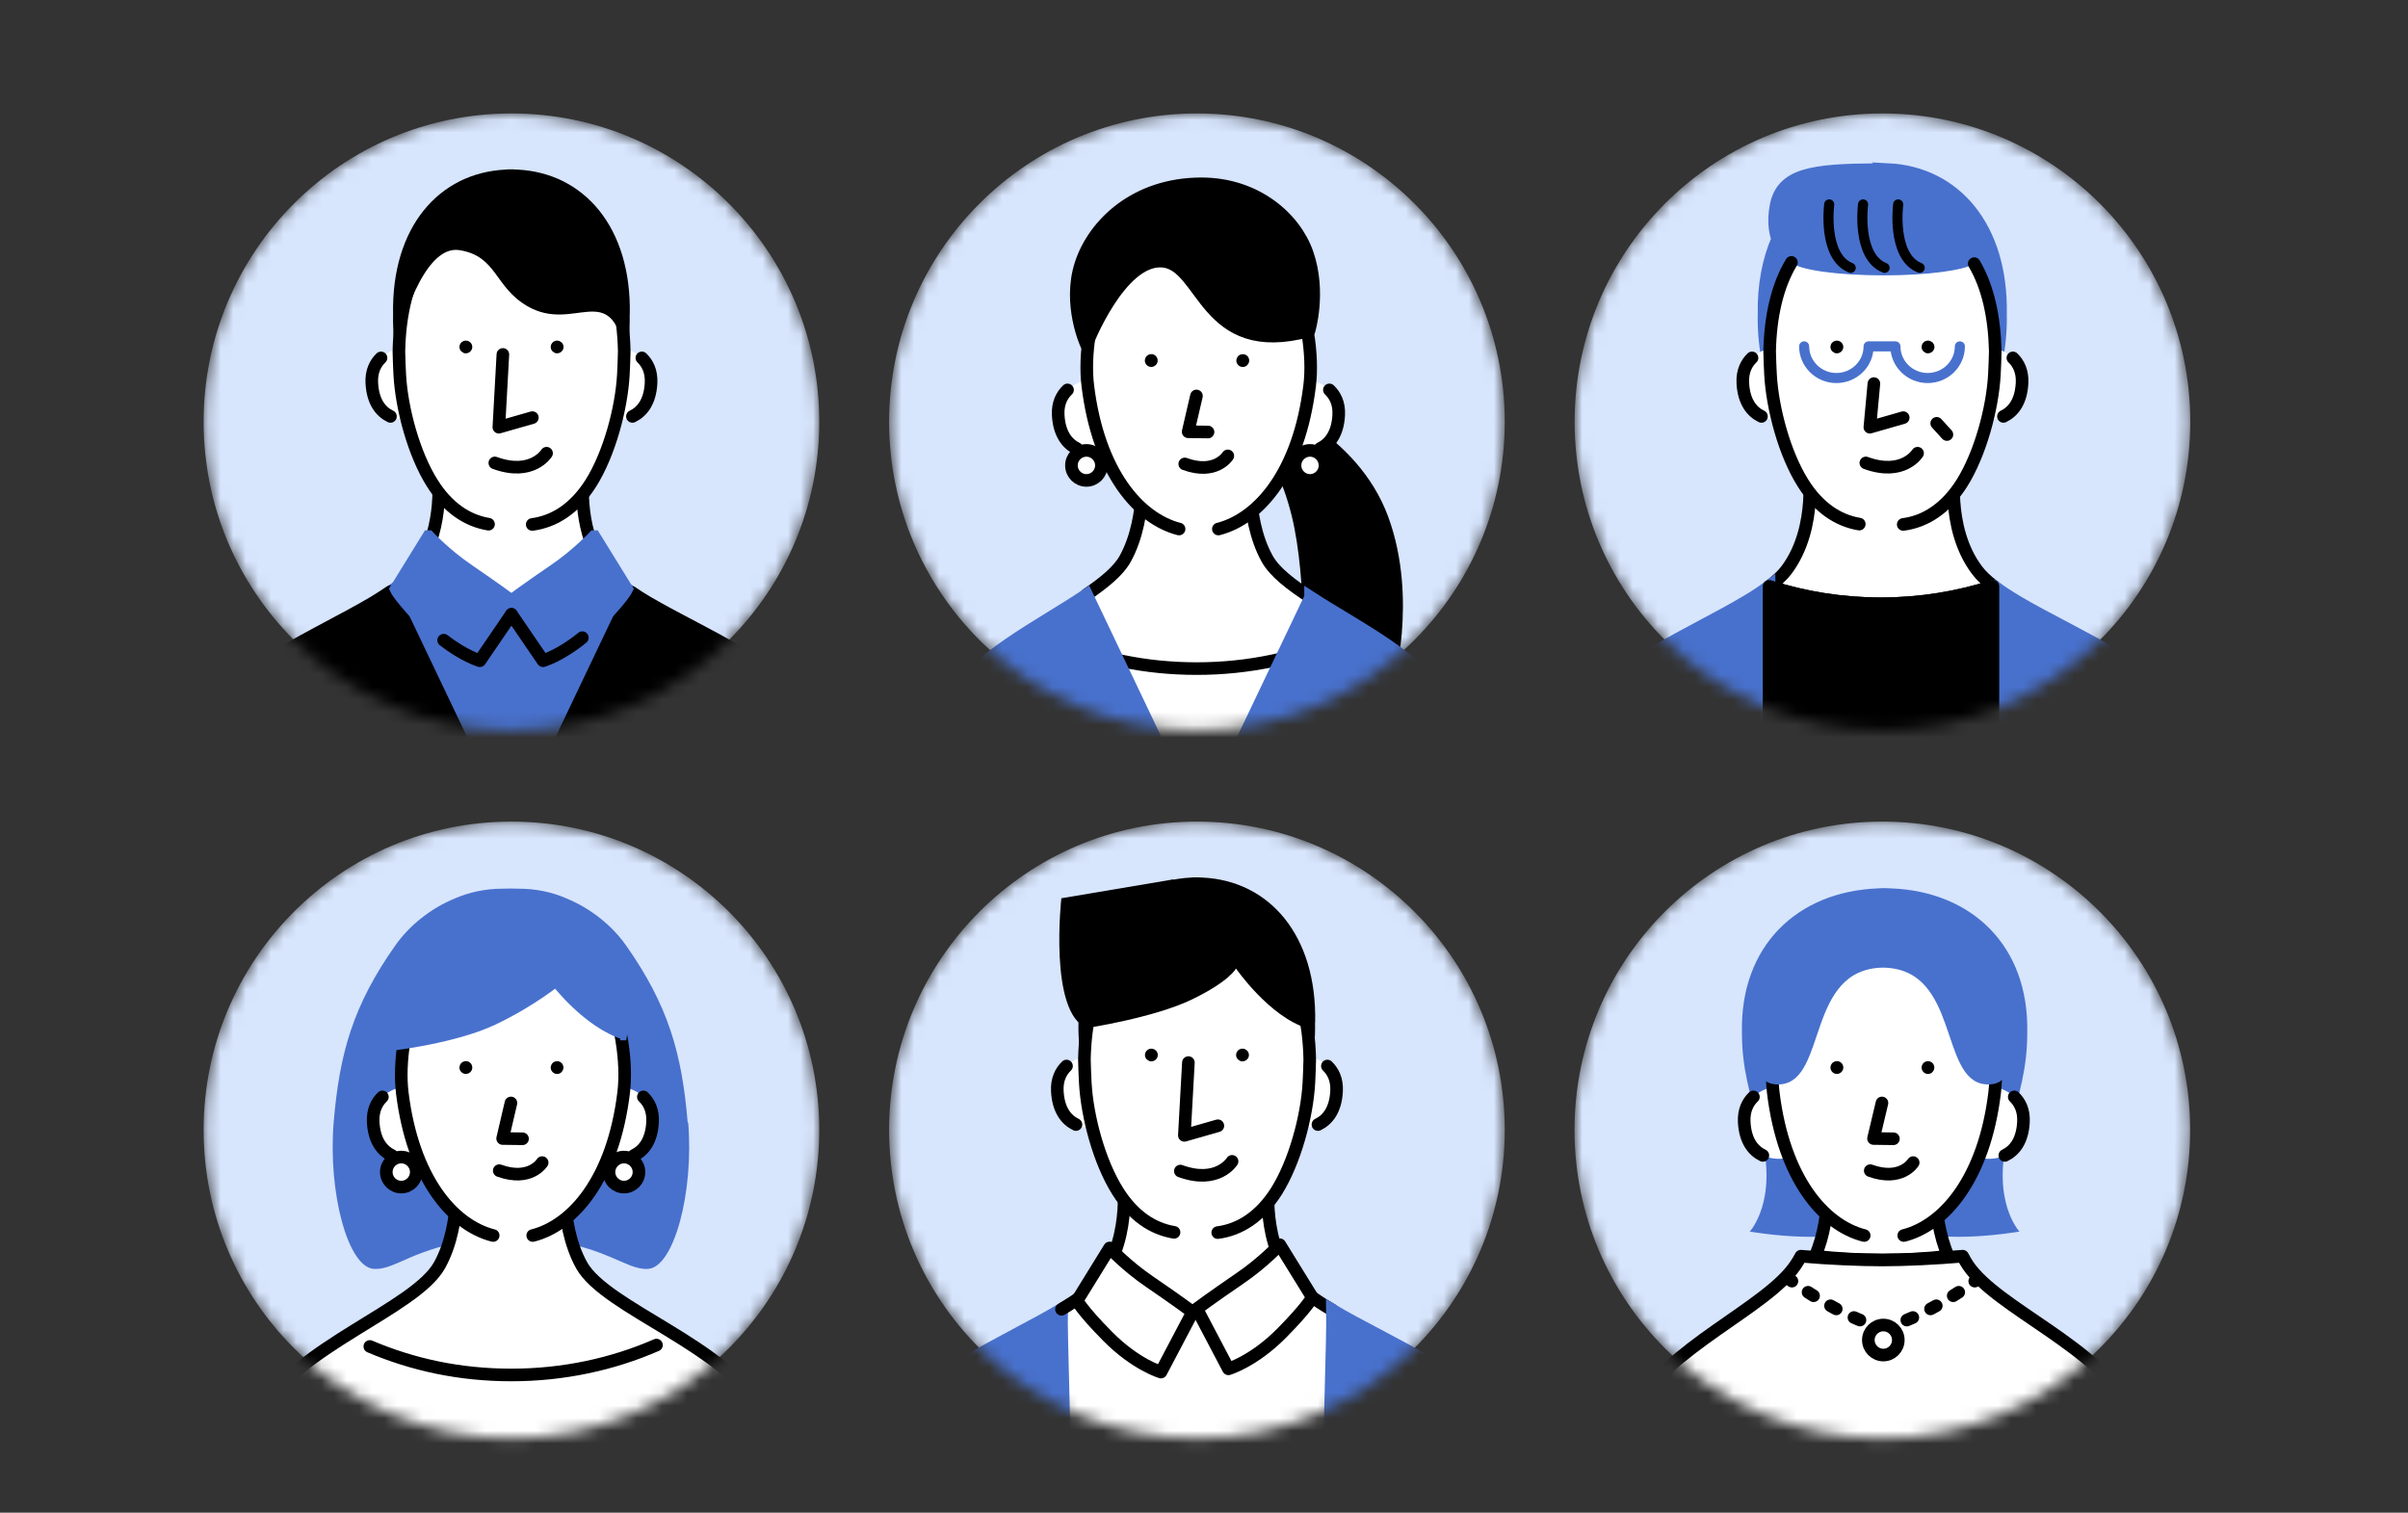 <svg width="191" height="120" viewBox="0 0 191 120" fill="none" xmlns="http://www.w3.org/2000/svg">
<rect x="0" y="0" width="191" height="120" fill="#333333" stroke="none"/>
<mask id="mask0_3963_2968" style="mask-type:luminance" maskUnits="userSpaceOnUse" x="16" y="9" width="49" height="49">
<path d="M40.567 57.922C54.051 57.922 64.983 46.971 64.983 33.461C64.983 19.952 54.051 9 40.567 9C27.083 9 16.151 19.952 16.151 33.461C16.151 46.971 27.083 57.922 40.567 57.922Z" fill="white"/>
</mask>
<g mask="url(#mask0_3963_2968)">
<path d="M40.567 57.922C54.051 57.922 64.983 46.971 64.983 33.461C64.983 19.952 54.051 9 40.567 9C27.083 9 16.151 19.952 16.151 33.461C16.151 46.971 27.083 57.922 40.567 57.922Z" fill="#D7E5FD"/>
<path d="M16.541 56.91C13.265 62.683 14.014 63.323 14.014 63.323H20.525V52.988C18.817 54.159 17.369 55.449 16.541 56.91Z" fill="black" stroke="black" stroke-width="1.01" stroke-linecap="round" stroke-linejoin="round"/>
<path d="M64.603 56.91C63.724 55.359 62.126 53.998 60.249 52.758V63.323H67.129C67.129 63.323 67.878 62.682 64.603 56.91Z" fill="black" stroke="black" stroke-width="1.01" stroke-linecap="round" stroke-linejoin="round"/>
<path d="M48.226 45.418C48.166 45.348 48.106 45.288 48.056 45.218C45.899 42.347 46.159 38.425 46.299 37.234H34.715C34.855 38.425 35.105 42.347 32.958 45.218C32.928 45.258 32.888 45.298 32.848 45.338L40.567 47.649L48.236 45.418H48.226Z" fill="white"/>
<path d="M31 46.938L38.819 63.336H42.304L50.093 46.998C49.314 46.478 48.675 45.958 48.226 45.428L40.556 47.659L32.837 45.348C32.398 45.888 31.769 46.408 31 46.938Z" fill="#4871CD" stroke="#4871CD" stroke-width="0.99"/>
<path d="M51.312 47.766C50.873 47.506 50.473 47.246 50.094 46.996L42.305 63.334H60.239V52.769C57.393 50.888 53.918 49.297 51.312 47.766Z" fill="black" stroke="black" stroke-width="1.01" stroke-linecap="round" stroke-linejoin="round"/>
<path d="M29.822 47.686C27.125 49.307 23.441 50.978 20.515 52.989V63.323H38.809L30.99 46.926C30.62 47.176 30.231 47.426 29.811 47.686H29.822Z" fill="black" stroke="black" stroke-width="1.01" stroke-linecap="round" stroke-linejoin="round"/>
<path d="M48.056 45.218C45.899 42.347 46.158 38.425 46.298 37.234H34.715C34.854 38.425 35.104 42.347 32.957 45.218" fill="white"/>
<path d="M48.056 45.218C45.899 42.347 46.158 38.425 46.298 37.234H34.715C34.854 38.425 35.104 42.347 32.957 45.218" stroke="black" stroke-linecap="round" stroke-linejoin="round"/>
<path d="M49.154 27.547C49.154 27.547 51.781 27.877 51.651 30.378C51.521 32.879 49.813 33.41 48.555 33.279C47.297 33.149 49.144 27.547 49.144 27.547H49.154Z" fill="white"/>
<path d="M50.912 28.391C51.351 28.811 51.691 29.451 51.641 30.392C51.561 31.882 50.932 32.663 50.163 33.033" stroke="black" stroke-linecap="round" stroke-linejoin="round"/>
<path d="M31.988 27.547C31.988 27.547 29.362 27.877 29.492 30.378C29.622 32.879 31.329 33.41 32.588 33.279C33.846 33.149 31.998 27.547 31.998 27.547H31.988Z" fill="white"/>
<path d="M30.221 28.391C29.782 28.811 29.442 29.451 29.492 30.392C29.572 31.882 30.201 32.663 30.97 33.033" stroke="black" stroke-linecap="round" stroke-linejoin="round"/>
<path d="M49.953 24.939C50.093 18.016 46.309 13.714 41.046 13.454C40.906 13.454 40.766 13.434 40.617 13.434C40.597 13.434 40.587 13.434 40.567 13.434C40.547 13.434 40.537 13.434 40.517 13.434C40.377 13.434 40.237 13.434 40.087 13.454C34.825 13.714 31.04 18.006 31.18 24.939C31.15 26.239 31.28 27.64 31.599 29.121H49.524C49.844 27.64 49.974 26.239 49.944 24.939H49.953Z" fill="black"/>
<path d="M42.215 41.604C43.982 41.374 45.61 40.324 46.878 38.313C48.326 36.002 49.295 32.42 49.444 29.729C49.474 29.109 49.504 28.479 49.514 27.858C49.385 21.826 46.948 17.373 41.396 17.273C41.336 17.273 41.266 17.273 41.206 17.273H39.948C39.878 17.273 39.818 17.273 39.758 17.273C34.206 17.373 31.77 21.826 31.64 27.858C31.65 28.479 31.68 29.109 31.709 29.729C31.859 32.43 32.828 36.012 34.276 38.313C35.494 40.264 37.052 41.304 38.75 41.584" fill="white"/>
<path d="M42.215 41.604C43.982 41.374 45.61 40.324 46.878 38.313C48.326 36.002 49.295 32.42 49.444 29.729C49.474 29.109 49.504 28.479 49.514 27.858C49.385 21.826 46.948 17.373 41.396 17.273C41.336 17.273 41.266 17.273 41.206 17.273H39.948C39.878 17.273 39.818 17.273 39.758 17.273C34.206 17.373 31.77 21.826 31.64 27.858C31.65 28.479 31.68 29.109 31.709 29.729C31.859 32.43 32.828 36.012 34.276 38.313C35.494 40.264 37.052 41.304 38.75 41.584" stroke="black" stroke-linecap="round" stroke-linejoin="round"/>
<path d="M39.888 28.117L39.568 33.89L42.225 33.129" stroke="black" stroke-linecap="round" stroke-linejoin="round"/>
<path d="M43.353 35.953C43.353 35.953 42.215 37.804 39.249 36.724" stroke="black" stroke-linecap="round" stroke-linejoin="round"/>
<path d="M36.952 28.028C36.882 28.028 36.822 28.028 36.762 27.988C36.702 27.958 36.642 27.918 36.592 27.878C36.502 27.788 36.442 27.658 36.442 27.528C36.442 27.458 36.462 27.398 36.482 27.328C36.512 27.268 36.542 27.208 36.592 27.168C36.642 27.118 36.702 27.078 36.762 27.058C36.952 26.978 37.171 27.028 37.311 27.168C37.361 27.218 37.391 27.268 37.421 27.328C37.451 27.398 37.461 27.458 37.461 27.528C37.461 27.658 37.401 27.788 37.311 27.878C37.211 27.978 37.081 28.028 36.952 28.028Z" fill="black"/>
<path d="M44.192 28.027C44.122 28.027 44.062 28.027 44.002 27.988C43.932 27.957 43.882 27.917 43.832 27.877C43.733 27.787 43.683 27.657 43.683 27.527C43.683 27.397 43.733 27.267 43.832 27.167C43.882 27.117 43.932 27.077 44.002 27.057C44.122 27.007 44.262 27.007 44.382 27.057C44.441 27.087 44.502 27.127 44.551 27.167C44.641 27.267 44.701 27.387 44.701 27.527C44.701 27.667 44.641 27.787 44.551 27.877C44.502 27.927 44.441 27.968 44.382 27.988C44.322 28.017 44.252 28.027 44.192 28.027Z" fill="black"/>
<path d="M47.127 42.566C47.127 42.566 45.809 43.987 43.972 45.238C41.715 46.778 40.557 47.649 40.557 47.649L43.063 52.411C43.063 52.411 45.06 51.831 47.287 49.58C49.374 47.469 49.714 46.738 49.714 46.738L47.137 42.566H47.127Z" fill="#4871CD" stroke="#4871CD" stroke-width="0.99"/>
<path d="M33.995 42.566C33.995 42.566 35.314 43.987 37.151 45.238C39.408 46.778 40.566 47.649 40.566 47.649L38.06 52.411C38.06 52.411 36.063 51.831 33.836 49.58C31.749 47.469 31.409 46.738 31.409 46.738L33.986 42.566H33.995Z" fill="#4871CD" stroke="#4871CD" stroke-width="0.99"/>
<path d="M40.566 48.738L43.073 52.41C43.073 52.41 44.451 52.01 46.188 50.589" stroke="black" stroke-width="1.01" stroke-linecap="round" stroke-linejoin="round"/>
<path d="M40.567 48.738L38.06 52.41C38.06 52.41 36.822 52.05 35.194 50.789" stroke="black" stroke-width="1.01" stroke-linecap="round" stroke-linejoin="round"/>
<path d="M31.649 26.676C31.649 26.676 33.447 19.363 36.443 19.843C39.438 20.323 39.189 22.744 41.825 24.285C45.54 26.446 48.406 22.124 49.524 27.857C49.854 29.548 49.954 24.505 49.135 21.054C48.675 19.103 46.978 18.052 46.978 18.052L40.517 15.531L36.323 15.891L33.207 18.413L31.649 26.686V26.676Z" fill="black"/>
</g>
<mask id="mask1_3963_2968" style="mask-type:luminance" maskUnits="userSpaceOnUse" x="124" y="9" width="50" height="49">
<path d="M149.314 57.922C162.798 57.922 173.73 46.971 173.73 33.461C173.73 19.952 162.798 9 149.314 9C135.83 9 124.898 19.952 124.898 33.461C124.898 46.971 135.83 57.922 149.314 57.922Z" fill="white"/>
</mask>
<g mask="url(#mask1_3963_2968)">
<path d="M149.314 57.922C162.798 57.922 173.73 46.971 173.73 33.461C173.73 19.952 162.798 9 149.314 9C135.83 9 124.898 19.952 124.898 33.461C124.898 46.971 135.83 57.922 149.314 57.922Z" fill="#D7E5FD"/>
<path d="M149.783 13.454C149.644 13.454 149.504 13.434 149.354 13.434C149.334 13.434 149.324 13.434 149.304 13.434C149.284 13.434 149.274 13.434 149.254 13.434C149.114 13.434 148.974 13.434 148.825 13.454H148.805C143.752 13.484 141.315 13.794 140.856 16.395C140.666 17.485 140.766 18.326 140.996 18.966C140.267 20.637 139.877 22.628 139.917 24.929C139.887 26.229 140.017 27.63 140.337 29.111H158.261C158.581 27.63 158.711 26.229 158.681 24.929C158.821 18.006 155.036 13.704 149.773 13.444L149.783 13.454Z" fill="#4871CD" stroke="#4871CD" stroke-width="0.99"/>
<path d="M145.09 16.215C145.09 16.215 144.551 20.357 146.798 21.247" stroke="black" stroke-width="0.8" stroke-linecap="round" stroke-linejoin="round"/>
<path d="M147.776 16.215C147.776 16.215 147.237 20.357 149.484 21.247" stroke="black" stroke-width="0.8" stroke-linecap="round" stroke-linejoin="round"/>
<path d="M150.562 16.215C150.562 16.215 150.022 20.357 152.269 21.247" stroke="black" stroke-width="0.8" stroke-linecap="round" stroke-linejoin="round"/>
<path d="M158.132 46.498C157.573 46.077 157.123 45.647 156.804 45.217C154.237 41.795 155.096 36.863 155.096 36.863H143.413C143.413 36.863 144.271 41.785 141.705 45.217C141.375 45.657 140.906 46.087 140.337 46.518C143.113 47.408 146.089 47.898 149.194 47.898C152.3 47.898 155.346 47.398 158.142 46.488L158.132 46.498Z" fill="white" stroke="black" stroke-linecap="round" stroke-linejoin="round"/>
<path d="M173.34 56.913C171.123 53.001 164.372 50.31 160.058 47.759C159.34 47.329 158.68 46.908 158.131 46.488C158.111 46.488 158.091 46.498 158.071 46.508V63.326H175.876C175.876 63.326 176.625 62.686 173.35 56.913H173.34Z" fill="#4871CD" stroke="#4871CD" stroke-width="0.99"/>
<path d="M138.569 47.686C134.295 50.257 127.525 52.959 125.288 56.91C122.012 62.683 122.761 63.323 122.761 63.323H140.326V46.516C139.817 46.906 139.228 47.296 138.569 47.686Z" fill="#4871CD" stroke="#4871CD" stroke-width="0.99"/>
<path d="M149.184 47.898C146.078 47.898 143.102 47.408 140.326 46.518V63.325H158.071V46.508C155.285 47.408 152.299 47.898 149.184 47.898Z" fill="black" stroke="black" stroke-width="1.01" stroke-linecap="round" stroke-linejoin="round"/>
<path d="M157.892 27.547C157.892 27.547 160.518 27.877 160.388 30.378C160.258 32.879 158.551 33.41 157.292 33.279C156.034 33.149 157.882 27.547 157.882 27.547H157.892Z" fill="white"/>
<path d="M159.659 28.391C160.098 28.811 160.438 29.451 160.388 30.392C160.308 31.882 159.679 32.663 158.91 33.033" stroke="black" stroke-linecap="round" stroke-linejoin="round"/>
<path d="M140.726 27.547C140.726 27.547 138.099 27.877 138.229 30.378C138.359 32.879 140.067 33.41 141.325 33.279C142.583 33.149 140.736 27.547 140.736 27.547H140.726Z" fill="white"/>
<path d="M138.968 28.391C138.529 28.811 138.189 29.451 138.239 30.392C138.319 31.882 138.948 32.663 139.717 33.033" stroke="black" stroke-linecap="round" stroke-linejoin="round"/>
<path d="M150.961 41.604C152.729 41.373 154.356 40.323 155.624 38.312C157.072 36.001 158.041 32.419 158.191 29.728C158.221 29.108 158.251 28.478 158.261 27.857C158.201 25.136 157.672 22.745 156.593 20.914C155.804 21.445 152.888 21.845 149.403 21.845C145.718 21.845 142.673 21.404 142.104 20.824C140.995 22.655 140.436 25.086 140.376 27.857C140.386 28.478 140.416 29.108 140.446 29.728C140.596 32.429 141.564 36.011 143.012 38.312C144.231 40.263 145.788 41.303 147.486 41.584" fill="white"/>
<path d="M142.094 20.816C140.985 22.647 140.426 25.078 140.366 27.85C140.376 28.47 140.406 29.1 140.436 29.72C140.586 32.422 141.555 36.003 143.002 38.304C144.221 40.255 145.779 41.296 147.476 41.576" fill="white"/>
<path d="M142.094 20.816C140.985 22.647 140.426 25.078 140.366 27.85C140.376 28.47 140.406 29.1 140.436 29.72C140.586 32.422 141.555 36.003 143.002 38.304C144.221 40.255 145.779 41.296 147.476 41.576" stroke="black" stroke-linecap="round" stroke-linejoin="round"/>
<path d="M150.962 41.603C152.729 41.373 154.357 40.323 155.625 38.312C157.073 36.001 158.042 32.419 158.192 29.728C158.222 29.108 158.252 28.477 158.262 27.857C158.202 25.136 157.672 22.745 156.594 20.914" fill="white"/>
<path d="M150.962 41.603C152.729 41.373 154.357 40.323 155.625 38.312C157.073 36.001 158.042 32.419 158.192 29.728C158.222 29.108 158.252 28.477 158.262 27.857C158.202 25.136 157.672 22.745 156.594 20.914" stroke="black" stroke-linecap="round" stroke-linejoin="round"/>
<path d="M148.635 30.43L148.315 33.891L150.962 33.131" stroke="black" stroke-linecap="round" stroke-linejoin="round"/>
<path d="M152.1 35.953C152.1 35.953 150.962 37.804 147.996 36.724" stroke="black" stroke-linecap="round" stroke-linejoin="round"/>
<path d="M145.699 28.028C145.629 28.028 145.569 28.028 145.509 27.988C145.449 27.958 145.389 27.918 145.339 27.878C145.249 27.788 145.189 27.658 145.189 27.528C145.189 27.458 145.209 27.398 145.229 27.328C145.259 27.268 145.289 27.208 145.339 27.168C145.389 27.118 145.449 27.078 145.509 27.058C145.699 26.978 145.918 27.028 146.058 27.168C146.108 27.218 146.138 27.268 146.168 27.328C146.198 27.398 146.208 27.458 146.208 27.528C146.208 27.658 146.148 27.788 146.058 27.878C145.958 27.978 145.829 28.028 145.699 28.028Z" fill="black"/>
<path d="M152.928 28.027C152.858 28.027 152.798 28.027 152.739 27.988C152.669 27.957 152.619 27.917 152.569 27.877C152.469 27.787 152.419 27.657 152.419 27.527C152.419 27.397 152.469 27.267 152.569 27.167C152.619 27.117 152.669 27.077 152.739 27.057C152.858 27.007 152.998 27.007 153.118 27.057C153.178 27.087 153.238 27.127 153.288 27.167C153.378 27.267 153.438 27.387 153.438 27.527C153.438 27.667 153.378 27.787 153.288 27.877C153.238 27.927 153.178 27.968 153.118 27.988C153.058 28.017 152.988 28.027 152.928 28.027Z" fill="black"/>
<path d="M153.618 33.582L154.427 34.472" stroke="black" stroke-linecap="round" stroke-linejoin="round"/>
<path d="M155.455 27.477C155.455 28.867 154.307 29.988 152.899 29.988C151.491 29.988 150.342 28.857 150.342 27.477H148.215C148.215 28.867 147.067 29.988 145.659 29.988C144.251 29.988 143.103 28.857 143.103 27.477" stroke="#4871CD" stroke-width="0.8" stroke-linecap="round" stroke-linejoin="round"/>
</g>
<mask id="mask2_3963_2968" style="mask-type:luminance" maskUnits="userSpaceOnUse" x="70" y="65" width="50" height="50">
<path d="M94.941 114.098C108.425 114.098 119.356 103.146 119.356 89.637C119.356 76.127 108.425 65.176 94.941 65.176C81.457 65.176 70.525 76.127 70.525 89.637C70.525 103.146 81.457 114.098 94.941 114.098Z" fill="white"/>
</mask>
<g mask="url(#mask2_3963_2968)">
<path d="M94.941 114.098C108.425 114.098 119.356 103.146 119.356 89.637C119.356 76.127 108.425 65.176 94.941 65.176C81.457 65.176 70.525 76.127 70.525 89.637C70.525 103.146 81.457 114.098 94.941 114.098Z" fill="#D7E5FD"/>
<path d="M102.42 101.393C99.854 97.971 100.713 93.039 100.713 93.039H89.029C89.029 93.039 89.888 97.961 87.322 101.393C86.693 102.223 85.574 103.044 84.196 103.864C84.146 106.235 83.987 114.189 83.936 119.501H105.945C105.886 114.239 105.736 106.395 105.686 103.934C104.238 103.084 103.07 102.243 102.42 101.393Z" fill="white"/>
<path d="M70.915 113.087C67.639 118.86 68.388 119.5 68.388 119.5H84.445C84.505 114.188 84.156 106.234 84.206 103.863C79.932 106.434 73.162 109.136 70.925 113.087H70.915Z" fill="#4871CD" stroke="#4871CD" stroke-width="0.99"/>
<path d="M105.686 103.934C104.238 103.084 103.07 102.243 102.421 101.393C99.854 97.971 100.713 93.039 100.713 93.039H89.029C89.029 93.039 89.888 97.961 87.322 101.393C86.693 102.223 85.574 103.044 84.196 103.864" fill="white"/>
<path d="M105.686 103.934C104.238 103.084 103.07 102.243 102.421 101.393C99.854 97.971 100.713 93.039 100.713 93.039H89.029C89.029 93.039 89.888 97.961 87.322 101.393C86.693 102.223 85.574 103.044 84.196 103.864" stroke="black" stroke-linecap="round" stroke-linejoin="round"/>
<path d="M118.966 113.088C116.75 109.176 109.999 106.485 105.685 103.934C105.735 106.395 105.386 114.238 105.436 119.501H121.493C121.493 119.501 122.242 118.86 118.966 113.088Z" fill="#4871CD" stroke="#4871CD" stroke-width="0.99"/>
<path d="M103.518 83.723C103.518 83.723 106.145 84.053 106.015 86.554C105.885 89.055 104.178 89.585 102.919 89.455C101.661 89.325 103.508 83.723 103.508 83.723H103.518Z" fill="white"/>
<path d="M105.286 84.566C105.725 84.987 106.065 85.627 106.015 86.567C105.935 88.058 105.306 88.838 104.537 89.209" stroke="black" stroke-linecap="round" stroke-linejoin="round"/>
<path d="M86.362 83.723C86.362 83.723 83.736 84.053 83.866 86.554C83.996 89.055 85.703 89.585 86.962 89.455C88.22 89.325 86.373 83.723 86.373 83.723H86.362Z" fill="white"/>
<path d="M84.595 84.566C84.156 84.987 83.816 85.627 83.866 86.567C83.946 88.058 84.575 88.838 85.344 89.209" stroke="black" stroke-linecap="round" stroke-linejoin="round"/>
<path d="M104.318 81.103C104.458 74.18 100.673 69.878 95.41 69.618C95.27 69.618 95.131 69.598 94.981 69.598C94.961 69.598 94.951 69.598 94.931 69.598C94.911 69.598 94.901 69.598 94.881 69.598C94.741 69.598 94.601 69.598 94.452 69.618C89.189 69.878 85.404 74.17 85.544 81.103C85.514 82.403 85.644 83.804 85.964 85.285H103.888C104.208 83.804 104.338 82.403 104.308 81.103H104.318Z" fill="black"/>
<path d="M96.589 97.78C98.356 97.55 99.984 96.5 101.252 94.489C102.7 92.178 103.669 88.596 103.819 85.905C103.849 85.285 103.878 84.654 103.888 84.034C103.759 78.001 101.322 73.549 95.77 73.449C95.71 73.449 95.64 73.449 95.58 73.449H94.322C94.252 73.449 94.192 73.449 94.132 73.449C88.58 73.549 86.144 78.001 86.014 84.034C86.024 84.654 86.054 85.285 86.084 85.905C86.233 88.606 87.202 92.188 88.65 94.489C89.868 96.44 91.426 97.48 93.124 97.76" fill="white"/>
<path d="M96.589 97.78C98.356 97.55 99.984 96.5 101.252 94.489C102.7 92.178 103.669 88.596 103.819 85.905C103.849 85.285 103.878 84.654 103.888 84.034C103.759 78.001 101.322 73.549 95.77 73.449C95.71 73.449 95.64 73.449 95.58 73.449H94.322C94.252 73.449 94.192 73.449 94.132 73.449C88.58 73.549 86.144 78.001 86.014 84.034C86.024 84.654 86.054 85.285 86.084 85.905C86.233 88.606 87.202 92.188 88.65 94.489C89.868 96.44 91.426 97.48 93.124 97.76" stroke="black" stroke-linecap="round" stroke-linejoin="round"/>
<path d="M94.262 84.293L93.942 90.066L96.599 89.305" stroke="black" stroke-linecap="round" stroke-linejoin="round"/>
<path d="M97.727 92.129C97.727 92.129 96.589 93.98 93.623 92.899" stroke="black" stroke-linecap="round" stroke-linejoin="round"/>
<path d="M91.326 84.196C91.256 84.196 91.196 84.196 91.136 84.156C91.076 84.126 91.016 84.086 90.966 84.046C90.876 83.956 90.816 83.826 90.816 83.696C90.816 83.626 90.836 83.566 90.856 83.496C90.886 83.436 90.916 83.376 90.966 83.336C91.016 83.286 91.076 83.246 91.136 83.226C91.326 83.146 91.545 83.196 91.685 83.336C91.735 83.386 91.765 83.436 91.795 83.496C91.825 83.566 91.835 83.626 91.835 83.696C91.835 83.826 91.775 83.956 91.685 84.046C91.585 84.146 91.456 84.196 91.326 84.196Z" fill="black"/>
<path d="M98.555 84.195C98.485 84.195 98.425 84.195 98.365 84.155C98.296 84.125 98.246 84.085 98.196 84.045C98.096 83.955 98.046 83.825 98.046 83.695C98.046 83.565 98.096 83.435 98.196 83.335C98.246 83.285 98.296 83.245 98.365 83.225C98.485 83.175 98.625 83.175 98.745 83.225C98.805 83.255 98.865 83.295 98.915 83.335C99.004 83.435 99.064 83.555 99.064 83.695C99.064 83.835 99.004 83.955 98.915 84.045C98.865 84.095 98.805 84.135 98.745 84.155C98.685 84.185 98.615 84.195 98.555 84.195Z" fill="black"/>
<path d="M103.669 81.563C100.673 80.643 98.037 76.831 98.037 76.831C98.037 76.831 97.537 77.842 94.531 79.292C91.526 80.743 86.203 81.553 86.203 81.553C86.203 81.553 86.043 71.239 95.92 71.489C104.048 71.699 103.659 81.563 103.659 81.563H103.669Z" fill="black"/>
<path d="M93.094 69.758L84.186 71.258C84.186 71.258 83.168 80.333 86.213 81.553" fill="black"/>
<path d="M101.501 98.742C101.501 98.742 100.183 100.163 98.346 101.413C96.089 102.954 94.931 103.824 94.931 103.824L97.437 108.587C97.437 108.587 99.434 108.006 101.661 105.755C103.748 103.644 104.088 102.914 104.088 102.914L101.511 98.742H101.501Z" fill="white" stroke="black" stroke-linecap="round" stroke-linejoin="round"/>
<path d="M88.022 99C88.022 99 89.34 100.421 91.177 101.671C93.434 103.212 94.593 104.082 94.593 104.082L92.086 108.844C92.086 108.844 90.089 108.264 87.862 106.013C85.775 103.902 85.436 103.172 85.436 103.172L88.012 99H88.022Z" fill="white" stroke="black" stroke-linecap="round" stroke-linejoin="round"/>
</g>
<mask id="mask3_3963_2968" style="mask-type:luminance" maskUnits="userSpaceOnUse" x="16" y="65" width="49" height="50">
<path d="M40.567 114.098C54.051 114.098 64.983 103.146 64.983 89.637C64.983 76.127 54.051 65.176 40.567 65.176C27.083 65.176 16.151 76.127 16.151 89.637C16.151 103.146 27.083 114.098 40.567 114.098Z" fill="white"/>
</mask>
<g mask="url(#mask3_3963_2968)">
<path d="M40.567 114.098C54.051 114.098 64.983 103.146 64.983 89.637C64.983 76.127 54.051 65.176 40.567 65.176C27.083 65.176 16.151 76.127 16.151 89.637C16.151 103.146 27.083 114.098 40.567 114.098Z" fill="#D7E5FD"/>
<path d="M54.547 89.047C54.087 83.544 52.999 79.752 49.664 75.01C48.585 73.47 46.898 72.069 44.88 71.249C43.772 70.768 42.514 70.498 41.116 70.498C40.946 70.498 40.786 70.488 40.626 70.488C40.606 70.488 40.586 70.488 40.577 70.488C40.556 70.488 40.536 70.488 40.526 70.488H40.507H40.487C40.467 70.488 40.447 70.488 40.437 70.488C40.417 70.488 40.397 70.488 40.387 70.488C40.227 70.488 40.057 70.498 39.897 70.498C38.499 70.498 37.241 70.778 36.133 71.249C34.116 72.069 32.428 73.47 31.349 75.01C28.014 79.743 26.926 83.534 26.466 89.047C26.007 94.579 27.595 100.582 29.682 100.662C30.131 100.682 30.551 100.582 31.02 100.402C31.489 100.232 31.999 99.982 32.618 99.722C32.877 99.611 33.167 99.491 33.477 99.381C35.014 98.801 37.161 98.241 40.526 98.181C43.892 98.241 46.039 98.801 47.577 99.381C47.886 99.501 48.166 99.611 48.435 99.722C49.054 99.982 49.564 100.222 50.033 100.402C50.502 100.572 50.922 100.682 51.371 100.662C53.458 100.582 55.046 94.569 54.587 89.047H54.547Z" fill="#4871CD"/>
<path d="M49.265 86.176C49.265 86.176 51.891 86.506 51.761 89.007C51.631 91.508 49.924 92.038 48.665 91.908C47.407 91.778 49.255 86.176 49.255 86.176H49.265Z" fill="white"/>
<path d="M51.032 87.016C51.471 87.436 51.811 88.076 51.761 89.016C51.681 90.507 51.052 91.287 50.283 91.658" stroke="black" stroke-linecap="round" stroke-linejoin="round"/>
<path d="M32.099 86.176C32.099 86.176 29.473 86.506 29.602 89.007C29.732 91.508 31.44 92.038 32.698 91.908C33.956 91.778 32.109 86.176 32.109 86.176H32.099Z" fill="white"/>
<path d="M30.331 87.016C29.892 87.436 29.553 88.076 29.602 89.016C29.682 90.507 30.311 91.287 31.081 91.658" stroke="black" stroke-linecap="round" stroke-linejoin="round"/>
<path d="M18.328 118.409C18.328 118.409 18.658 115.628 20.665 111.996C23.521 106.834 32.938 103.813 34.855 100.381C36.772 96.96 36.133 92.027 36.133 92.027H44.861C44.861 92.027 44.222 96.95 46.139 100.381C48.056 103.803 57.683 106.784 60.459 111.996C62.466 115.768 62.795 118.409 62.795 118.409" fill="white"/>
<path d="M18.328 118.409C18.328 118.409 18.658 115.628 20.665 111.996C23.521 106.834 32.938 103.813 34.855 100.381C36.772 96.96 36.133 92.027 36.133 92.027H44.861C44.861 92.027 44.222 96.95 46.139 100.381C48.056 103.803 57.683 106.784 60.459 111.996C62.466 115.768 62.795 118.409 62.795 118.409" stroke="black" stroke-linecap="round" stroke-linejoin="round"/>
<path d="M42.255 98.011C42.255 98.011 42.255 98.011 42.265 98.011C45.47 97.191 48.636 93.499 49.465 86.696C50.064 81.854 47.407 73.44 42.704 72.4C42.674 72.4 42.654 72.39 42.624 72.38C42.564 72.37 42.514 72.36 42.454 72.35C42.165 72.299 41.875 72.269 41.566 72.269C41.496 72.269 41.436 72.269 41.376 72.269H40.168H39.998C39.928 72.269 39.868 72.269 39.808 72.269C39.499 72.269 39.209 72.309 38.919 72.35C38.859 72.35 38.809 72.37 38.75 72.38C38.72 72.38 38.7 72.39 38.67 72.4C33.976 73.45 31.32 81.854 31.909 86.696C32.748 93.509 35.904 97.191 39.109 98.011C39.109 98.011 39.109 98.011 39.119 98.011" fill="white"/>
<path d="M42.255 98.011C42.255 98.011 42.255 98.011 42.265 98.011C45.47 97.191 48.636 93.499 49.465 86.696C50.064 81.854 47.407 73.44 42.704 72.4C42.674 72.4 42.654 72.39 42.624 72.38C42.564 72.37 42.514 72.36 42.454 72.35C42.165 72.299 41.875 72.269 41.566 72.269C41.496 72.269 41.436 72.269 41.376 72.269H40.168H39.998C39.928 72.269 39.868 72.269 39.808 72.269C39.499 72.269 39.209 72.309 38.919 72.35C38.859 72.35 38.809 72.37 38.75 72.38C38.72 72.38 38.7 72.39 38.67 72.4C33.976 73.45 31.32 81.854 31.909 86.696C32.748 93.509 35.904 97.191 39.109 98.011C39.109 98.011 39.109 98.011 39.119 98.011" stroke="black" stroke-linecap="round" stroke-linejoin="round"/>
<path d="M41.446 90.337L39.868 90.317L40.527 87.496" stroke="black" stroke-linecap="round" stroke-linejoin="round"/>
<path d="M43.004 92.227C43.004 92.227 42.065 93.757 39.599 92.867" stroke="black" stroke-linecap="round" stroke-linejoin="round"/>
<path d="M36.952 85.194C36.812 85.194 36.692 85.144 36.592 85.044C36.492 84.944 36.442 84.824 36.442 84.684C36.442 84.614 36.462 84.554 36.482 84.494C36.512 84.424 36.552 84.374 36.592 84.324C36.742 84.184 36.962 84.134 37.141 84.214C37.201 84.234 37.261 84.274 37.311 84.324C37.361 84.374 37.391 84.424 37.421 84.494C37.451 84.554 37.461 84.624 37.461 84.684C37.461 84.824 37.411 84.944 37.311 85.044C37.261 85.094 37.201 85.124 37.141 85.154C37.081 85.184 37.012 85.194 36.952 85.194Z" fill="black"/>
<path d="M44.192 85.197C44.052 85.197 43.932 85.147 43.832 85.046C43.733 84.946 43.683 84.826 43.683 84.686C43.683 84.616 43.693 84.556 43.723 84.496C43.752 84.426 43.792 84.376 43.832 84.326C44.022 84.136 44.362 84.136 44.541 84.326C44.591 84.376 44.631 84.426 44.651 84.496C44.681 84.556 44.691 84.626 44.691 84.686C44.691 84.826 44.631 84.946 44.541 85.046C44.452 85.147 44.322 85.197 44.192 85.197Z" fill="black"/>
<path d="M49.674 82.033C46.638 81.113 44.111 77.742 44.111 77.742C44.111 77.742 42.144 79.372 39.108 80.823C36.073 82.273 31.09 82.854 31.09 82.854C31.09 82.854 31.429 71.309 40.856 71.309C49.084 71.309 49.664 82.033 49.664 82.033H49.674Z" fill="#4871CD" stroke="#4871CD" stroke-width="0.99"/>
<path d="M52.071 106.703C48.586 108.224 44.681 109.074 40.567 109.074C36.453 109.074 32.748 108.264 29.333 106.813" stroke="black" stroke-linecap="round" stroke-linejoin="round"/>
<path d="M49.494 94.17C50.15 94.17 50.682 93.637 50.682 92.98C50.682 92.322 50.15 91.789 49.494 91.789C48.838 91.789 48.306 92.322 48.306 92.98C48.306 93.637 48.838 94.17 49.494 94.17Z" fill="white" stroke="black" stroke-linecap="round" stroke-linejoin="round"/>
<path d="M31.829 94.17C32.485 94.17 33.017 93.637 33.017 92.98C33.017 92.322 32.485 91.789 31.829 91.789C31.173 91.789 30.641 92.322 30.641 92.98C30.641 93.637 31.173 94.17 31.829 94.17Z" fill="white" stroke="black" stroke-linecap="round" stroke-linejoin="round"/>
</g>
<mask id="mask4_3963_2968" style="mask-type:luminance" maskUnits="userSpaceOnUse" x="70" y="9" width="50" height="49">
<path d="M70.525 33.461C70.525 19.955 81.45 9 94.941 9C108.432 9 119.356 19.955 119.356 33.461C119.356 46.967 108.422 57.922 94.941 57.922C81.45 57.922 70.525 46.967 70.525 33.461Z" fill="white"/>
</mask>
<g mask="url(#mask4_3963_2968)">
<path d="M70.525 33.461C70.525 19.955 81.45 9 94.941 9C108.432 9 119.356 19.955 119.356 33.461C119.356 46.967 108.422 57.922 94.941 57.922C81.45 57.922 70.525 46.967 70.525 33.461Z" fill="#D7E5FD"/>
<path d="M98.596 31.889C100.273 31.889 107.303 34.8 109.64 41.163C111.987 47.536 109.98 54.469 109.98 54.469L103.728 54.129C103.728 54.129 104.258 47.486 103.169 41.833C102.051 36.021 98.596 31.879 98.596 31.879V31.889Z" fill="black" stroke="black" stroke-linecap="round" stroke-linejoin="round"/>
<path d="M96.868 62.246L103.948 47.399C102.381 46.379 101.102 45.388 100.523 44.358C98.606 40.936 99.245 36.004 99.245 36.004H90.517C90.517 36.004 91.156 40.926 89.239 44.358C88.71 45.308 87.581 46.228 86.193 47.179L93.373 62.246" fill="white"/>
<path d="M106.435 50.668C102.95 52.189 99.046 53.039 94.931 53.039C90.817 53.039 87.112 52.229 83.697 50.778" stroke="black" stroke-linecap="round" stroke-linejoin="round"/>
<path d="M103.948 47.387C102.381 46.367 101.102 45.376 100.523 44.346C98.606 40.924 99.245 35.992 99.245 35.992H90.517C90.517 35.992 91.156 40.914 89.239 44.346C88.71 45.296 87.581 46.217 86.193 47.167" fill="white"/>
<path d="M103.948 47.387C102.381 46.367 101.102 45.376 100.523 44.346C98.606 40.924 99.245 35.992 99.245 35.992H90.517C90.517 35.992 91.156 40.914 89.239 44.346C88.71 45.296 87.581 46.217 86.193 47.167" stroke="black" stroke-linecap="round" stroke-linejoin="round"/>
<path d="M103.948 47.389L96.868 62.236H106.135H117.16C117.06 61.655 116.58 59.224 114.843 55.953C112.906 52.311 107.613 49.76 103.948 47.379V47.389Z" fill="#4871CD" stroke="#4871CD" stroke-width="0.99"/>
<path d="M84.626 62.243H93.373L86.193 47.176C82.579 49.627 77.106 52.238 75.049 55.97C73.292 59.131 72.822 61.652 72.732 62.253H84.636L84.626 62.243Z" fill="#4871CD" stroke="#4871CD" stroke-width="0.99"/>
<path d="M103.679 30.09C103.679 30.09 106.315 30.42 106.185 32.931C106.055 35.442 104.338 35.972 103.079 35.842C101.821 35.712 103.669 30.09 103.669 30.09H103.679Z" fill="white"/>
<path d="M105.446 30.93C105.895 31.36 106.235 31.99 106.185 32.931C106.105 34.421 105.466 35.212 104.707 35.582" stroke="black" stroke-linecap="round" stroke-linejoin="round"/>
<path d="M86.443 30.09C86.443 30.09 83.806 30.42 83.936 32.931C84.066 35.442 85.784 35.972 87.042 35.842C88.3 35.712 86.453 30.09 86.453 30.09H86.443Z" fill="white"/>
<path d="M84.675 30.93C84.226 31.36 83.887 31.99 83.936 32.931C84.016 34.421 84.656 35.212 85.414 35.582" stroke="black" stroke-linecap="round" stroke-linejoin="round"/>
<path d="M96.639 41.965C96.639 41.965 96.639 41.965 96.649 41.965C99.874 41.135 103.04 37.443 103.879 30.6C104.478 25.738 101.812 17.294 97.098 16.243C97.068 16.243 97.048 16.233 97.019 16.223C96.959 16.213 96.909 16.203 96.849 16.193C96.559 16.143 96.26 16.113 95.96 16.113C95.89 16.113 95.83 16.113 95.77 16.113H94.562H94.392C94.322 16.113 94.262 16.113 94.202 16.113C93.893 16.113 93.593 16.153 93.314 16.193C93.254 16.193 93.204 16.213 93.144 16.223C93.114 16.223 93.094 16.233 93.064 16.243C88.351 17.294 85.684 25.738 86.284 30.6C87.122 37.433 90.298 41.135 93.513 41.965C93.513 41.965 93.513 41.965 93.523 41.965" fill="white"/>
<path d="M96.639 41.965C96.639 41.965 96.639 41.965 96.649 41.965C99.874 41.135 103.04 37.443 103.879 30.6C104.478 25.738 101.812 17.294 97.098 16.243C97.068 16.243 97.048 16.233 97.019 16.223C96.959 16.213 96.909 16.203 96.849 16.193C96.559 16.143 96.26 16.113 95.96 16.113C95.89 16.113 95.83 16.113 95.77 16.113H94.562H94.392C94.322 16.113 94.262 16.113 94.202 16.113C93.893 16.113 93.593 16.153 93.314 16.193C93.254 16.193 93.204 16.213 93.144 16.223C93.114 16.223 93.094 16.233 93.064 16.243C88.351 17.294 85.684 25.738 86.284 30.6C87.122 37.433 90.298 41.135 93.513 41.965C93.513 41.965 93.513 41.965 93.523 41.965" stroke="black" stroke-linecap="round" stroke-linejoin="round"/>
<path d="M103.828 26.237C103.828 26.237 104.757 23.186 103.688 20.105C102.71 17.283 99.624 14.582 95.29 14.582C90.098 14.582 86.762 17.773 85.734 20.955C84.705 24.136 86.173 27.328 86.173 27.328C86.173 27.328 88.82 20.505 92.175 20.715C95.53 20.935 95.46 28.518 103.828 26.237Z" fill="black" stroke="black" stroke-linecap="round" stroke-linejoin="round"/>
<path d="M95.82 34.271L94.242 34.251L94.901 31.41" stroke="black" stroke-linecap="round" stroke-linejoin="round"/>
<path d="M97.388 36.164C97.388 36.164 96.439 37.705 93.973 36.804" stroke="black" stroke-linecap="round" stroke-linejoin="round"/>
<path d="M91.316 29.108C91.176 29.108 91.056 29.058 90.956 28.958C90.857 28.858 90.807 28.738 90.807 28.598C90.807 28.528 90.827 28.468 90.847 28.408C90.876 28.338 90.916 28.288 90.956 28.238C91.106 28.098 91.326 28.048 91.506 28.128C91.566 28.148 91.626 28.188 91.675 28.238C91.725 28.288 91.755 28.338 91.785 28.408C91.815 28.468 91.825 28.538 91.825 28.598C91.825 28.738 91.775 28.858 91.675 28.958C91.626 29.008 91.566 29.038 91.506 29.069C91.446 29.099 91.376 29.108 91.316 29.108Z" fill="black"/>
<path d="M98.576 29.111C98.436 29.111 98.316 29.061 98.216 28.96C98.116 28.86 98.066 28.74 98.066 28.6C98.066 28.53 98.076 28.47 98.106 28.41C98.136 28.34 98.176 28.29 98.216 28.24C98.406 28.05 98.746 28.05 98.935 28.24C98.985 28.29 99.025 28.34 99.045 28.41C99.075 28.47 99.085 28.54 99.085 28.6C99.085 28.74 99.025 28.86 98.935 28.96C98.845 29.061 98.716 29.111 98.576 29.111Z" fill="black"/>
<path d="M103.908 38.111C104.564 38.111 105.096 37.578 105.096 36.921C105.096 36.264 104.564 35.73 103.908 35.73C103.252 35.73 102.72 36.264 102.72 36.921C102.72 37.578 103.252 38.111 103.908 38.111Z" fill="white" stroke="black" stroke-linecap="round" stroke-linejoin="round"/>
<path d="M86.174 38.111C86.83 38.111 87.362 37.578 87.362 36.921C87.362 36.264 86.83 35.73 86.174 35.73C85.517 35.73 84.985 36.264 84.985 36.921C84.985 37.578 85.517 38.111 86.174 38.111Z" fill="white" stroke="black" stroke-linecap="round" stroke-linejoin="round"/>
</g>
<mask id="mask5_3963_2968" style="mask-type:luminance" maskUnits="userSpaceOnUse" x="124" y="65" width="50" height="50">
<path d="M124.889 89.637C124.889 76.121 135.823 65.176 149.304 65.176C162.795 65.176 173.72 76.131 173.72 89.637C173.72 103.143 162.785 114.098 149.304 114.098C135.813 114.098 124.889 103.143 124.889 89.637Z" fill="white"/>
</mask>
<g mask="url(#mask5_3963_2968)">
<path d="M124.889 89.637C124.889 76.121 135.823 65.176 149.304 65.176C162.795 65.176 173.72 76.131 173.72 89.637C173.72 103.143 162.785 114.098 149.304 114.098C135.813 114.098 124.889 103.143 124.889 89.637Z" fill="#D7E5FD"/>
<path d="M159.31 89.966C160.189 86.644 160.798 84.754 160.798 81.962C160.967 75.039 156.404 70.737 150.053 70.477C149.883 70.477 149.713 70.457 149.544 70.457C149.524 70.457 149.504 70.457 149.484 70.457C149.464 70.457 149.444 70.457 149.424 70.457C149.254 70.457 149.084 70.457 148.914 70.477C142.563 70.737 138 75.029 138.17 81.962C138.17 84.743 138.779 86.644 139.658 89.966C141.066 95.268 138.789 97.699 138.789 97.699C138.789 97.699 146.448 99.05 148.605 96.889L149.484 94.888L150.362 96.889C152.519 99.05 160.179 97.699 160.179 97.699C160.179 97.699 157.902 95.268 159.31 89.966Z" fill="#4871CD"/>
<path d="M154.537 99.662C153.069 96.311 153.618 92.039 153.618 92.039H144.89C144.89 92.039 145.44 96.301 143.972 99.653C145.699 99.843 147.477 99.953 149.314 99.953C151.152 99.953 152.849 99.843 154.547 99.653L154.537 99.662Z" fill="white" stroke="black" stroke-linecap="round" stroke-linejoin="round"/>
<path d="M171.553 118.411C171.553 118.411 171.224 115.76 169.216 111.998C166.44 106.796 158.432 103.814 156.105 100.383C155.945 100.143 155.805 99.903 155.676 99.652C153.619 99.832 151.112 99.953 149.315 99.953C147.517 99.953 144.941 99.842 142.844 99.652C142.714 99.903 142.564 100.153 142.404 100.383C140.078 103.804 132.279 106.836 129.423 111.998C127.405 115.63 127.086 118.411 127.086 118.411" fill="white"/>
<path d="M171.553 118.411C171.553 118.411 171.224 115.76 169.216 111.998C166.44 106.796 158.432 103.814 156.105 100.383C155.945 100.143 155.805 99.903 155.676 99.652C153.619 99.832 151.112 99.953 149.315 99.953C147.517 99.953 144.941 99.842 142.844 99.652C142.714 99.903 142.564 100.153 142.404 100.383C140.078 103.804 132.279 106.836 129.423 111.998C127.405 115.63 127.086 118.411 127.086 118.411" stroke="black" stroke-linecap="round" stroke-linejoin="round"/>
<path d="M158.012 86.176C158.012 86.176 160.639 86.506 160.509 89.007C160.379 91.508 158.671 92.038 157.413 91.908C156.165 91.778 158.002 86.176 158.002 86.176H158.012Z" fill="white"/>
<path d="M159.769 87.016C160.209 87.436 160.548 88.076 160.498 89.016C160.419 90.507 159.789 91.287 159.021 91.658" stroke="black" stroke-linecap="round" stroke-linejoin="round"/>
<path d="M140.846 86.176C140.846 86.176 138.22 86.506 138.349 89.007C138.479 91.508 140.187 92.038 141.445 91.908C142.703 91.778 140.856 86.176 140.856 86.176H140.846Z" fill="white"/>
<path d="M139.079 87.016C138.639 87.436 138.3 88.076 138.35 89.016C138.429 90.507 139.059 91.287 139.828 91.658" stroke="black" stroke-linecap="round" stroke-linejoin="round"/>
<path d="M151.002 98.011C151.002 98.011 151.002 98.011 151.012 98.011C154.217 97.191 157.383 93.499 158.212 86.696C158.811 81.854 156.154 73.44 151.451 72.4C151.421 72.4 151.401 72.39 151.371 72.38C151.311 72.37 151.261 72.36 151.201 72.35C150.912 72.299 150.622 72.269 150.313 72.269C150.243 72.269 150.183 72.269 150.123 72.269H149.953H148.915H148.745C148.675 72.269 148.615 72.269 148.555 72.269C148.246 72.269 147.956 72.309 147.666 72.35C147.607 72.35 147.557 72.37 147.497 72.38C147.467 72.38 147.447 72.39 147.417 72.4C142.723 73.45 140.067 81.854 140.656 86.696C141.495 93.509 144.651 97.191 147.856 98.011C147.856 98.011 147.856 98.011 147.866 98.011" fill="white"/>
<path d="M151.002 98.011C151.002 98.011 151.002 98.011 151.012 98.011C154.217 97.191 157.383 93.499 158.212 86.696C158.811 81.854 156.154 73.44 151.451 72.4C151.421 72.4 151.401 72.39 151.371 72.38C151.311 72.37 151.261 72.36 151.201 72.35C150.912 72.299 150.622 72.269 150.313 72.269C150.243 72.269 150.183 72.269 150.123 72.269H149.953H148.915H148.745C148.675 72.269 148.615 72.269 148.555 72.269C148.246 72.269 147.956 72.309 147.666 72.35C147.607 72.35 147.557 72.37 147.497 72.38C147.467 72.38 147.447 72.39 147.417 72.4C142.723 73.45 140.067 81.854 140.656 86.696C141.495 93.509 144.651 97.191 147.856 98.011C147.856 98.011 147.856 98.011 147.866 98.011" stroke="black" stroke-linecap="round" stroke-linejoin="round"/>
<path d="M150.183 90.337L148.605 90.317L149.275 87.496" stroke="black" stroke-linecap="round" stroke-linejoin="round"/>
<path d="M151.751 92.227C151.751 92.227 150.812 93.757 148.346 92.867" stroke="black" stroke-linecap="round" stroke-linejoin="round"/>
<path d="M145.7 85.194C145.56 85.194 145.44 85.144 145.34 85.044C145.24 84.944 145.19 84.824 145.19 84.684C145.19 84.614 145.21 84.554 145.23 84.494C145.26 84.424 145.3 84.374 145.34 84.324C145.49 84.184 145.71 84.134 145.889 84.214C145.949 84.234 146.009 84.274 146.059 84.324C146.109 84.374 146.139 84.424 146.169 84.494C146.199 84.554 146.209 84.624 146.209 84.684C146.209 84.824 146.159 84.944 146.059 85.044C146.009 85.094 145.949 85.124 145.889 85.154C145.83 85.184 145.76 85.194 145.7 85.194Z" fill="black"/>
<path d="M152.929 85.197C152.789 85.197 152.67 85.147 152.57 85.046C152.47 84.946 152.42 84.826 152.42 84.686C152.42 84.616 152.43 84.556 152.46 84.496C152.49 84.426 152.53 84.376 152.57 84.326C152.759 84.136 153.099 84.136 153.279 84.326C153.329 84.376 153.369 84.426 153.389 84.496C153.419 84.556 153.429 84.626 153.429 84.686C153.429 84.826 153.369 84.946 153.279 85.046C153.189 85.147 153.059 85.197 152.929 85.197Z" fill="black"/>
<path d="M141.935 101.48C141.935 101.48 145.659 104.362 149.224 105.302L141.935 101.48Z" fill="white"/>
<path d="M141.935 101.48C141.935 101.48 142.004 101.53 142.134 101.631" stroke="black" stroke-linecap="round" stroke-linejoin="round"/>
<path d="M143.412 102.512C144.61 103.292 146.398 104.343 148.245 104.993" stroke="black" stroke-linecap="round" stroke-linejoin="round" stroke-dasharray="0.52 1.56"/>
<path d="M148.984 105.242C149.064 105.262 149.144 105.292 149.224 105.312" stroke="black" stroke-linecap="round" stroke-linejoin="round"/>
<path d="M156.834 101.48C156.834 101.48 153.109 104.362 149.544 105.302L156.834 101.48Z" fill="white"/>
<path d="M156.834 101.48C156.834 101.48 156.764 101.53 156.634 101.631" stroke="black" stroke-linecap="round" stroke-linejoin="round"/>
<path d="M155.365 102.512C154.167 103.292 152.38 104.343 150.532 104.993" stroke="black" stroke-linecap="round" stroke-linejoin="round" stroke-dasharray="0.52 1.56"/>
<path d="M149.784 105.242C149.704 105.262 149.624 105.292 149.544 105.312" stroke="black" stroke-linecap="round" stroke-linejoin="round"/>
<path d="M149.384 107.494C150.04 107.494 150.572 106.961 150.572 106.304C150.572 105.646 150.04 105.113 149.384 105.113C148.727 105.113 148.195 105.646 148.195 106.304C148.195 106.961 148.727 107.494 149.384 107.494Z" fill="white" stroke="black" stroke-linecap="round" stroke-linejoin="round"/>
<path d="M158.621 77.562C158.262 75.941 153.768 71.359 150.093 71.359H148.625C144.94 71.359 140.457 75.951 140.097 77.562C139.738 79.183 137.581 86.376 141.265 86.016C144.93 85.656 143.263 76.862 149.344 76.762C149.324 76.762 149.314 76.762 149.294 76.762H149.434C149.434 76.762 149.404 76.762 149.384 76.762C155.455 76.862 153.798 85.656 157.463 86.016C161.147 86.376 158.99 79.183 158.631 77.562H158.621Z" fill="#4871CD"/>
</g>
</svg>
